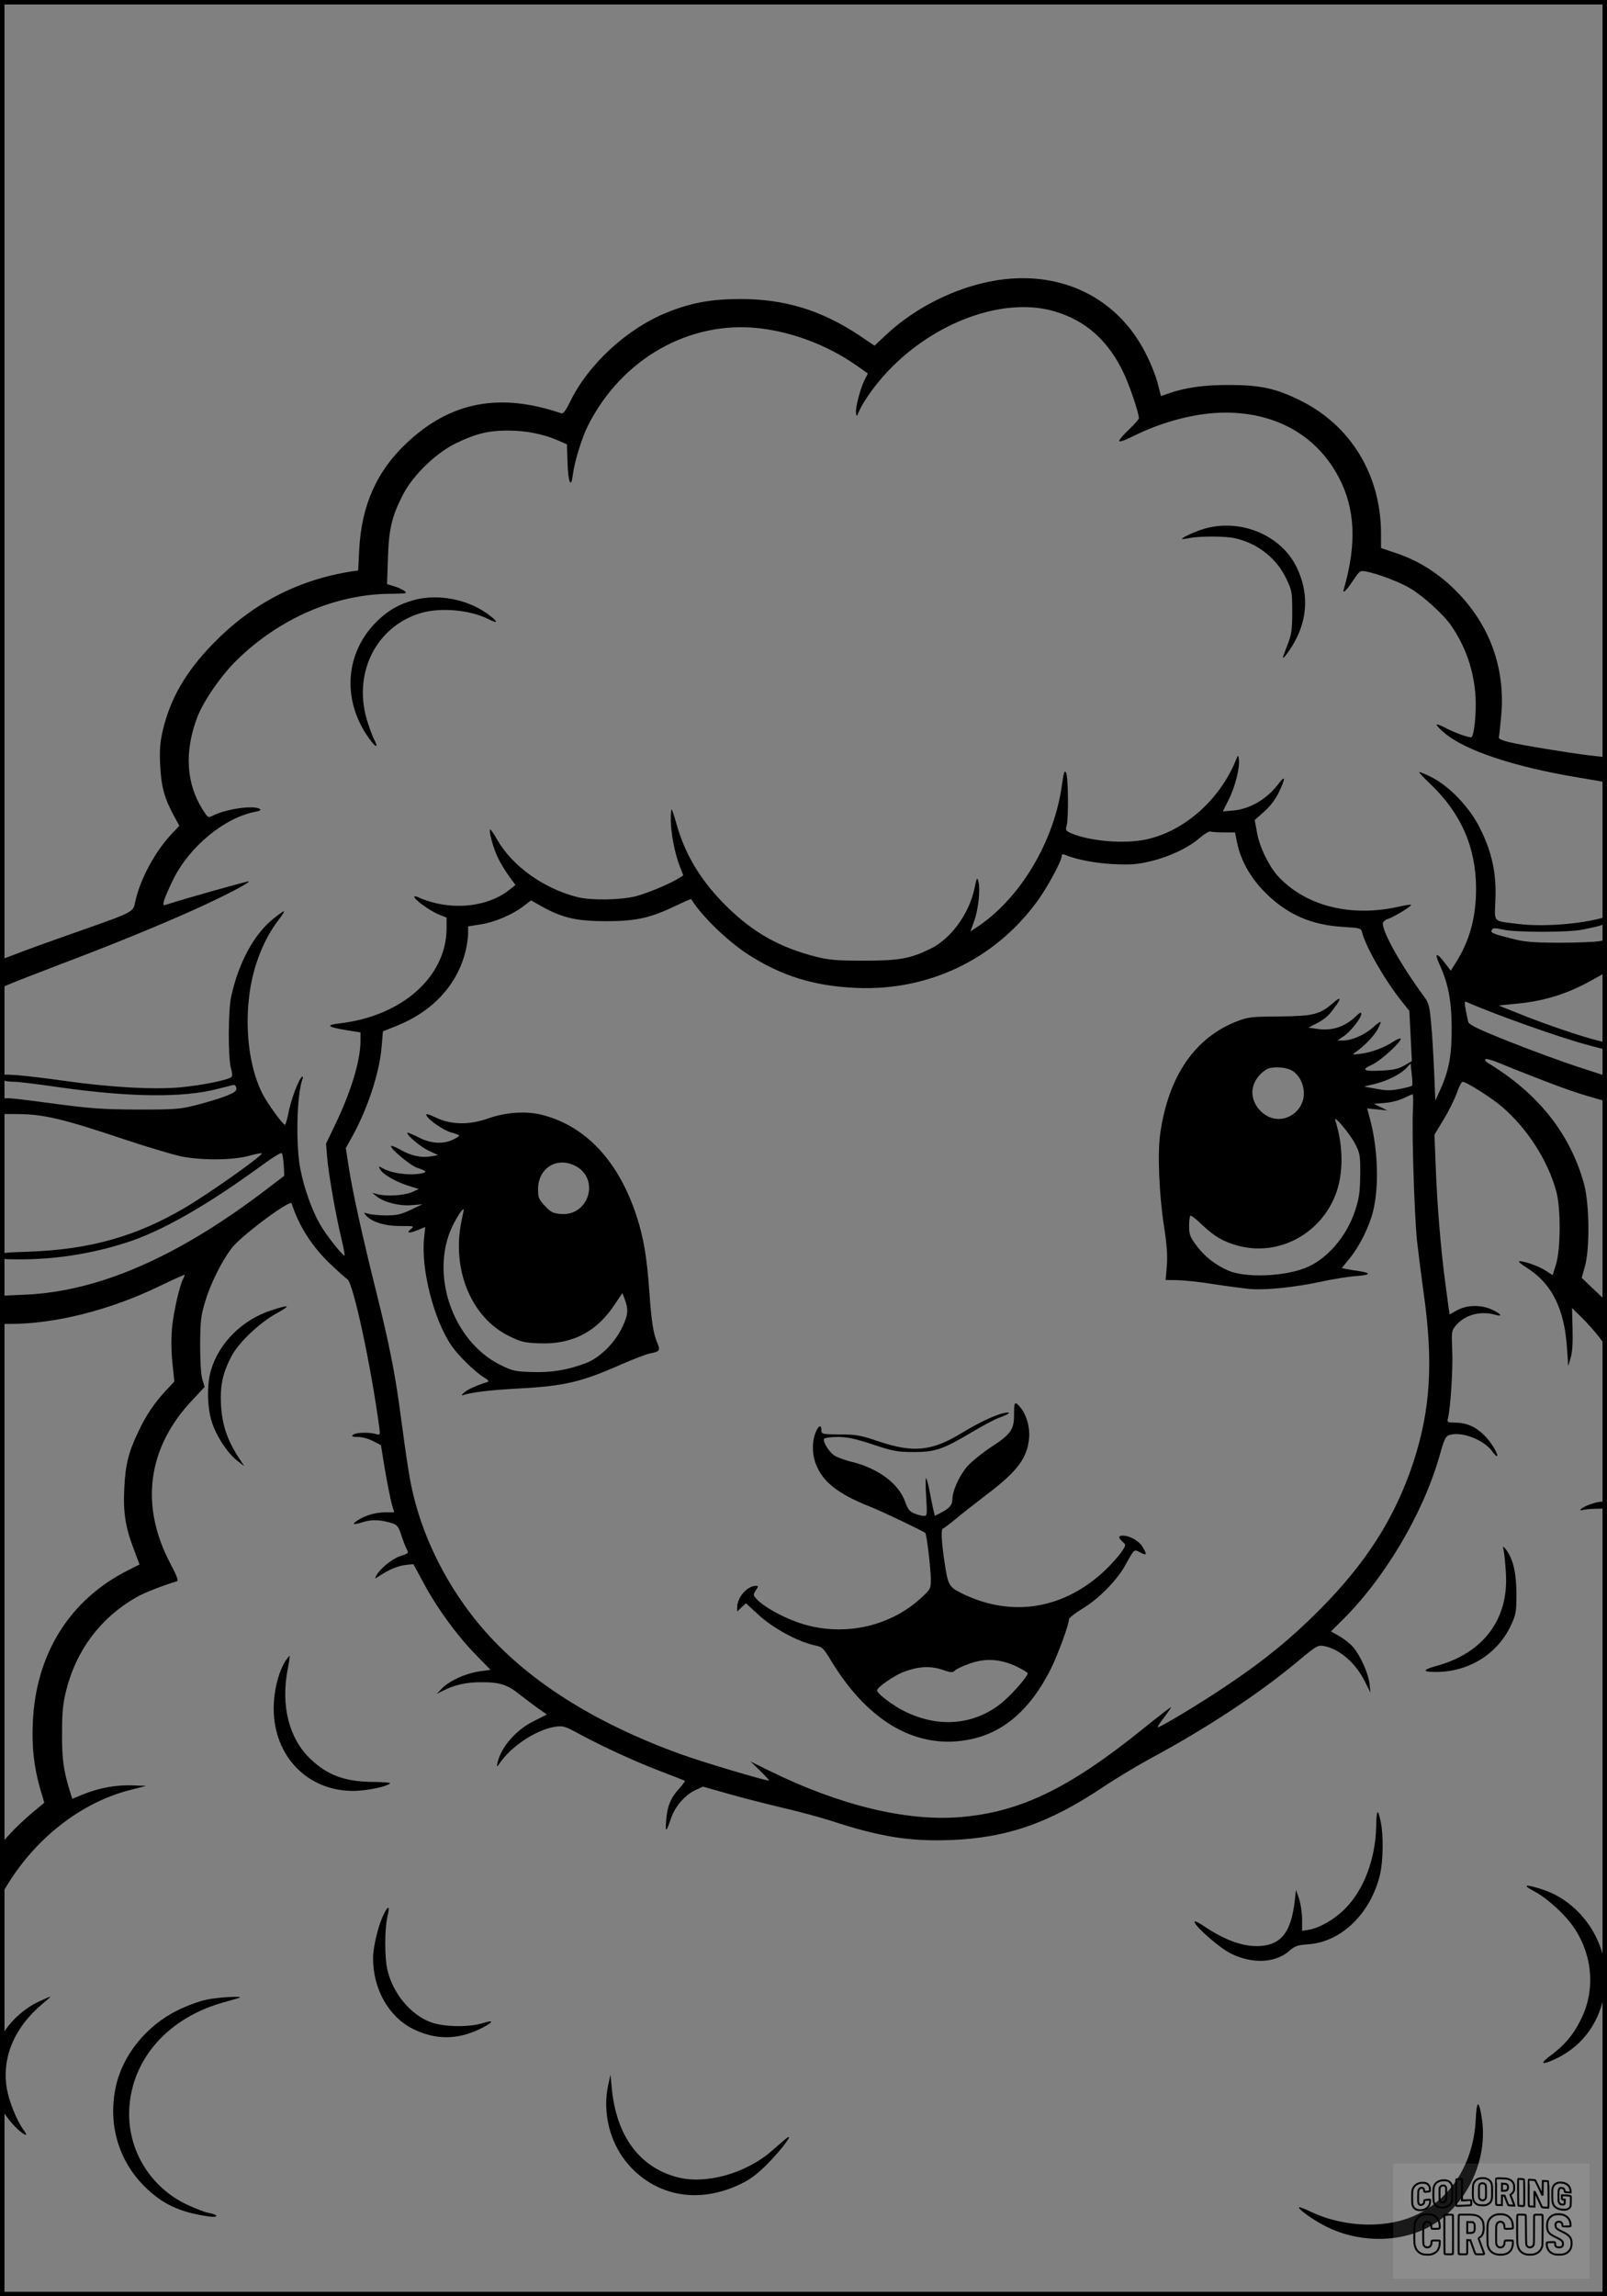 <?xml version="1.0" encoding="UTF-8"?>
<svg xmlns="http://www.w3.org/2000/svg" version="1.0" width="896pt" height="1280pt" viewBox="0 0 896 1280" preserveAspectRatio="xMidYMid meet">
  <rect x="0" y="0" width="896" height="1280" fill="#808080" stroke="none"/>
  <g transform="translate(0.00 0.00) scale(1)">
    <g transform="translate(0,1280) scale(0.1,-0.1)" fill="#000000" stroke="none">
      <path d="M5537 11234 c-212 -38 -434 -149 -593 -297 l-68 -64 -80 54 c-213 143 -421 207 -671 206 -161 0 -273 -21 -409 -76 -221 -90 -436 -288 -536 -494 -25 -51 -39 -70 -50 -67 -344 117 -617 65 -861 -164 -168 -157 -253 -348 -266 -594 l-6 -118 -36 -5 c-304 -48 -559 -182 -777 -407 -148 -153 -233 -300 -275 -474 -17 -73 -20 -109 -16 -199 6 -119 23 -184 77 -283 l30 -55 -45 -48 c-91 -97 -171 -246 -199 -367 -15 -70 3 -60 -336 -180 -140 -49 -292 -104 -337 -122 l-83 -31 0 -79 0 -79 45 20 c25 11 156 62 292 114 281 106 551 216 763 312 154 70 294 143 287 150 -4 3 -356 -96 -451 -127 -27 -9 -28 -9 -22 18 4 15 26 68 51 118 90 184 287 347 459 379 26 5 34 10 24 16 -34 22 -190 -1 -260 -37 -28 -14 -28 -14 -58 33 -92 145 -103 323 -30 515 33 88 133 233 219 317 239 235 553 370 860 371 87 1 94 2 76 16 -11 8 -37 20 -58 26 l-39 12 5 145 c5 164 22 234 85 356 56 107 183 230 292 283 110 54 184 72 290 72 99 0 193 -18 274 -52 l57 -25 3 -94 c3 -116 20 -159 30 -75 8 67 49 203 83 271 187 374 566 590 957 545 185 -21 376 -94 531 -200 l74 -52 -19 -37 c-24 -48 -52 -157 -47 -185 3 -19 4 -19 15 7 28 67 110 178 191 257 264 260 632 384 902 304 169 -50 292 -157 378 -331 34 -66 91 -234 91 -265 0 -5 -25 -33 -55 -62 -30 -28 -55 -57 -55 -64 0 -7 29 2 73 24 166 84 359 134 519 134 285 0 511 -129 633 -362 91 -173 100 -369 29 -617 -11 -36 8 -20 51 44 36 54 37 55 73 49 64 -12 188 -59 247 -95 71 -42 186 -147 226 -206 81 -117 128 -254 136 -398 5 -89 -7 -208 -22 -224 -7 -7 -100 26 -152 55 -24 12 -43 19 -43 14 0 -5 19 -25 43 -45 113 -98 393 -191 747 -249 52 -9 110 -19 128 -22 l32 -5 0 69 0 70 -97 11 c-121 15 -379 57 -453 75 -30 7 -54 18 -53 23 1 5 7 55 12 111 29 277 -65 531 -268 725 -93 89 -197 153 -315 193 l-86 29 0 80 c0 325 -167 601 -445 740 -138 69 -222 88 -395 89 -144 1 -252 -14 -350 -49 l-37 -13 -13 52 c-20 83 -69 192 -120 269 -173 262 -472 381 -803 321z"></path>
      <path d="M6723 9855 c-49 -13 -133 -51 -133 -59 0 -2 19 0 43 5 59 11 203 11 256 -2 125 -29 230 -112 284 -227 30 -63 32 -73 32 -182 0 -92 -4 -126 -21 -170 -12 -30 -24 -64 -28 -75 -16 -42 46 41 75 102 61 125 61 259 1 386 -84 180 -306 276 -509 222z"></path>
      <path d="M2307 9455 c-87 -24 -152 -63 -216 -129 -161 -168 -182 -412 -51 -616 46 -72 78 -94 46 -32 -8 15 -23 56 -35 92 -88 266 39 533 290 611 111 35 279 20 382 -32 52 -27 57 -18 10 18 -115 91 -287 126 -426 88z"></path>
      <path d="M6896 8575 c-90 -230 -292 -410 -509 -455 -121 -25 -308 -9 -412 34 -32 14 -35 18 -28 43 12 42 9 275 -3 296 -9 15 -13 2 -23 -69 -45 -322 -239 -642 -483 -798 l-27 -18 21 59 c23 64 35 176 23 220 -7 25 -9 21 -21 -37 -30 -143 -132 -284 -247 -339 -112 -55 -173 -66 -372 -66 -151 0 -194 4 -265 22 -202 51 -349 134 -496 278 -144 141 -235 291 -283 465 -11 40 -23 75 -26 78 -3 3 -5 -23 -5 -57 0 -72 23 -193 51 -262 l19 -49 -23 -14 c-46 -30 -174 -84 -242 -102 -85 -21 -247 -24 -324 -5 -191 48 -366 174 -451 324 -18 32 -35 56 -37 53 -9 -9 19 -110 45 -161 13 -27 41 -72 60 -99 l36 -49 -30 -24 c-101 -83 -261 -113 -412 -78 -35 8 -76 22 -92 30 -17 9 -30 11 -30 6 0 -16 86 -77 135 -98 l45 -18 0 -60 c-1 -270 -249 -490 -599 -530 -78 -9 -65 -20 44 -38 l75 -12 0 -47 c0 -108 -51 -278 -137 -458 l-55 -115 6 -76 c8 -94 48 -322 79 -451 13 -54 21 -98 18 -97 -13 1 -106 119 -137 175 -46 80 -90 205 -110 311 -26 139 -19 416 13 499 4 11 2 15 -4 11 -17 -11 -62 -131 -75 -202 -7 -36 -16 -65 -19 -65 -12 0 -99 121 -125 172 -97 191 -111 500 -33 733 32 95 70 169 125 241 19 24 31 44 26 44 -4 0 -28 -17 -54 -38 -110 -86 -197 -246 -239 -437 -17 -75 -18 -345 -1 -400 7 -23 8 -43 3 -48 -17 -17 -165 -47 -285 -58 -147 -14 -393 0 -646 36 -96 14 -217 28 -267 32 -80 5 -93 4 -93 -9 0 -18 29 -28 80 -28 19 0 130 -13 245 -30 399 -57 695 -60 888 -10 40 10 79 20 87 22 8 2 16 -5 18 -17 2 -17 -9 -25 -65 -47 -37 -14 -111 -36 -163 -49 -86 -22 -116 -24 -320 -24 -194 1 -259 5 -469 33 -321 42 -301 43 -301 -13 l0 -45 89 0 c152 0 255 -24 616 -145 121 -40 258 -81 305 -91 116 -23 283 -22 378 3 39 11 72 17 72 14 -2 -17 -284 -217 -425 -301 -272 -161 -532 -235 -872 -247 -150 -5 -163 -7 -163 -24 0 -17 10 -19 110 -19 199 0 395 30 590 92 197 62 449 205 760 432 57 42 107 73 111 68 4 -4 9 -34 11 -67 l3 -59 -110 -84 c-490 -372 -929 -562 -1337 -579 l-138 -6 0 -78 0 -79 54 0 c253 0 556 76 834 210 78 38 142 66 142 64 0 -3 -4 -13 -9 -23 -19 -35 -52 -178 -61 -266 -6 -60 -6 -126 1 -198 l11 -108 -44 -47 c-68 -73 -114 -142 -157 -233 -54 -113 -72 -183 -78 -315 -7 -133 6 -216 52 -337 l33 -88 -62 -31 c-327 -164 -516 -466 -533 -849 -6 -140 6 -247 41 -370 l23 -78 -70 -58 c-38 -32 -94 -85 -123 -117 l-54 -59 0 -146 0 -145 45 74 c162 261 413 454 680 522 l90 23 -80 3 c-88 3 -187 -15 -276 -52 l-56 -23 -16 51 c-33 108 -42 174 -41 316 0 115 5 163 22 233 57 230 194 411 395 525 42 24 147 65 225 88 8 2 -4 34 -37 96 -173 326 -129 650 122 914 l68 73 -13 43 c-8 27 -12 98 -12 193 1 134 4 160 28 240 30 99 89 219 145 294 49 68 330 277 337 253 40 -125 113 -240 216 -338 40 -38 83 -77 95 -85 33 -23 131 -478 178 -827 5 -42 5 -42 -22 -35 -39 11 -112 8 -126 -6 -8 -8 0 -11 29 -11 23 0 60 -10 84 -23 l44 -23 23 -140 c13 -76 30 -160 37 -186 l14 -48 -52 0 c-54 -1 -110 -17 -152 -45 -36 -24 -26 -27 31 -9 50 15 97 13 162 -7 27 -9 35 -19 49 -62 9 -29 23 -64 30 -79 14 -26 13 -27 -34 -42 -47 -16 -112 -69 -134 -109 -10 -20 -9 -19 23 2 51 34 100 53 144 58 l40 4 60 -111 c73 -136 187 -292 292 -398 l78 -80 -65 -9 c-76 -12 -167 -53 -207 -96 l-28 -29 34 17 c67 34 135 49 221 48 96 0 141 -15 204 -66 23 -18 67 -51 98 -74 l57 -40 -73 -37 c-98 -48 -181 -143 -202 -231 -6 -29 -6 -29 23 11 67 90 202 175 301 189 43 6 54 2 142 -46 124 -67 316 -155 460 -209 63 -24 117 -45 119 -47 2 -1 -12 -20 -32 -43 -48 -52 -67 -100 -73 -180 -5 -69 0 -66 30 21 22 61 75 122 130 149 l45 21 138 -39 c76 -22 210 -56 298 -77 88 -20 214 -54 280 -75 272 -89 435 -115 660 -107 315 11 553 93 853 294 70 47 190 119 267 161 317 171 603 360 817 538 106 89 115 94 148 89 88 -16 178 -94 230 -198 l31 -62 -5 50 c-7 58 -51 156 -91 203 -15 18 -50 46 -76 61 l-48 27 50 50 c242 234 460 598 554 924 30 106 35 115 61 122 67 19 189 -29 234 -92 12 -17 24 -29 27 -27 9 10 -36 83 -74 119 -47 46 -99 68 -159 68 -43 0 -46 2 -41 23 15 59 29 284 24 380 -4 105 -4 109 20 138 51 60 137 84 221 60 45 -13 31 6 -22 30 -59 27 -140 25 -192 -5 l-42 -23 -21 156 c-27 200 -48 449 -56 671 l-7 175 50 83 c28 45 61 112 74 147 12 36 27 65 33 65 20 0 161 -89 218 -138 142 -121 257 -300 304 -472 26 -94 25 -322 -1 -407 l-19 -61 -37 24 c-38 25 -118 54 -149 54 -9 0 11 -18 45 -39 137 -87 207 -228 221 -446 l7 -100 13 45 c10 30 13 83 11 162 l-3 117 53 -52 c30 -29 73 -78 98 -110 l44 -59 0 127 0 128 -71 67 -70 67 18 64 c28 101 25 347 -5 459 -77 281 -257 507 -538 676 -11 7 -16 15 -11 20 4 4 42 -7 85 -25 42 -18 151 -61 242 -96 141 -54 198 -73 333 -111 16 -5 18 1 15 66 l-3 72 -160 52 c-88 29 -260 92 -383 141 -178 71 -223 94 -226 110 -3 11 -9 42 -14 68 -7 35 -6 47 2 43 158 -70 521 -199 679 -241 110 -30 107 -30 107 -6 0 15 -12 22 -52 31 -83 20 -279 86 -422 143 l-130 52 117 12 c143 15 266 54 395 125 l92 51 0 89 0 89 -47 -8 c-27 -4 -127 -8 -223 -8 -150 1 -188 4 -265 24 -106 27 -117 32 -106 49 6 10 18 10 62 0 69 -16 364 -16 442 0 116 23 137 31 137 53 0 15 -5 19 -17 15 -127 -37 -337 -53 -473 -37 -151 19 -137 4 -132 137 6 147 -20 266 -86 397 -57 116 -172 236 -271 285 -35 18 -66 30 -68 28 -2 -2 26 -32 63 -67 172 -165 254 -354 254 -584 0 -159 -36 -290 -114 -413 l-27 -43 -32 42 c-47 62 -61 60 -32 -4 49 -107 68 -201 69 -352 1 -154 -14 -240 -64 -350 l-27 -60 -7 165 c-4 91 -11 212 -17 270 -8 92 -13 110 -39 145 -128 174 -229 354 -230 407 0 9 13 21 32 27 36 13 131 71 125 77 -2 3 -33 -2 -68 -10 -262 -59 -510 1 -665 161 -56 57 -112 171 -126 255 l-12 67 54 48 c34 31 63 69 81 108 39 80 36 98 -5 43 -63 -83 -156 -137 -249 -146 l-59 -5 31 62 c36 69 64 179 59 225 -3 27 -5 28 -12 11z m-72 -415 l62 0 12 -59 c21 -101 76 -197 161 -281 121 -119 254 -177 433 -187 94 -6 97 -7 103 -32 21 -81 126 -265 223 -386 l40 -50 7 -140 7 -140 -43 -25 c-35 -19 -62 -25 -131 -28 -98 -5 -111 5 -46 34 44 20 158 123 158 143 0 6 -17 0 -39 -14 -51 -34 -125 -62 -186 -69 -43 -6 -47 -5 -31 6 46 30 109 95 127 130 27 53 24 54 -27 10 -47 -42 -117 -72 -167 -72 l-30 0 34 23 c39 26 99 102 99 125 0 12 -9 8 -32 -15 -62 -58 -133 -81 -216 -68 l-47 7 40 20 c50 26 71 43 106 92 40 53 36 64 -7 26 -75 -65 -110 -74 -299 -76 -158 -1 -175 -3 -238 -27 -235 -91 -383 -307 -428 -626 -16 -112 -6 -340 21 -516 16 -102 20 -162 16 -220 l-7 -80 68 -1 c37 -1 127 -10 198 -22 72 -11 162 -23 201 -27 90 -8 254 9 402 41 64 14 151 28 195 31 80 6 85 17 12 28 -22 3 -52 8 -67 11 l-27 5 46 57 c53 65 106 171 128 257 34 134 29 337 -13 504 l-19 72 56 -5 56 -6 -38 19 -38 18 63 5 c36 3 82 15 105 27 23 11 45 21 49 21 4 0 4 -39 2 -87 -7 -117 8 -578 22 -723 7 -63 23 -191 36 -285 57 -394 41 -664 -57 -960 -102 -307 -262 -558 -524 -821 -161 -161 -299 -274 -505 -413 -152 -103 -389 -246 -395 -239 -2 2 14 27 36 55 21 29 39 54 39 57 0 3 -73 -53 -162 -125 -410 -330 -681 -460 -1013 -488 -301 -25 -676 66 -1069 260 l-101 50 53 -52 c29 -28 52 -53 50 -54 -6 -6 -377 104 -499 149 -484 176 -858 415 -1107 709 -179 211 -313 470 -376 728 -23 95 -34 166 -81 514 -25 181 -60 355 -125 615 -77 308 -135 569 -155 702 l-17 108 40 72 c85 156 149 354 160 495 l7 84 80 32 c198 80 333 226 380 412 8 32 15 78 15 100 l0 41 69 11 c79 12 177 54 239 101 l43 33 62 -35 c114 -63 193 -81 357 -81 167 0 246 18 388 86 46 22 85 39 86 37 55 -91 197 -229 312 -305 189 -123 373 -180 610 -190 400 -17 766 157 1003 477 58 78 141 231 141 259 0 9 6 11 18 6 64 -27 171 -47 272 -52 96 -4 130 -2 205 16 107 26 213 76 275 131 25 21 51 37 58 35 8 -3 42 -5 76 -5z m1050 -1411 c-2 -4 -33 -12 -69 -19 -52 -10 -78 -10 -132 1 l-68 12 65 16 c70 18 143 55 175 91 l20 22 6 -58 c4 -33 5 -62 3 -65z m-668 82 c17 -10 38 -34 47 -54 75 -158 -117 -292 -232 -162 -56 64 -50 147 15 205 29 25 43 30 87 30 33 0 63 -7 83 -19z m352 -411 c25 -51 27 -64 26 -170 -1 -96 -6 -129 -28 -197 -49 -149 -161 -277 -283 -323 -125 -47 -334 -53 -426 -12 -72 32 -131 78 -176 139 -36 48 -41 62 -41 108 0 28 3 55 7 58 3 4 34 -19 67 -52 69 -65 119 -94 203 -116 245 -64 498 93 558 346 25 109 18 235 -20 354 -12 37 85 -79 113 -135z"></path>
      <path d="M2377 6584 c10 -26 96 -85 140 -97 24 -6 43 -14 43 -17 0 -4 -16 -14 -35 -23 -55 -26 -123 -22 -191 13 -32 16 -60 28 -62 26 -9 -10 72 -79 118 -100 l53 -25 -37 -6 c-54 -11 -114 2 -173 36 -29 16 -53 25 -53 20 0 -18 111 -110 147 -121 59 -19 59 -27 1 -34 -60 -7 -143 5 -189 29 -30 16 -30 16 -19 -4 14 -27 87 -69 158 -91 l57 -18 -40 -18 c-43 -18 -141 -24 -190 -11 l-30 8 25 -20 c42 -33 124 -54 193 -49 l62 5 -65 -31 c-53 -25 -78 -31 -135 -31 -38 0 -83 4 -100 9 -27 8 -29 8 -17 -6 31 -38 104 -62 191 -62 82 0 83 0 61 -18 -28 -23 -7 -24 44 -3 l37 16 -6 -58 c-20 -172 53 -460 153 -605 37 -54 131 -146 179 -175 24 -14 32 -24 22 -26 -60 -19 -112 -42 -131 -59 -13 -11 -17 -18 -8 -15 55 17 148 28 310 37 258 14 351 36 575 135 67 29 137 56 156 60 57 11 62 16 44 59 -23 54 -33 121 -45 291 -13 185 -32 298 -70 414 -100 308 -285 506 -530 567 -87 22 -201 14 -297 -20 -105 -38 -206 -36 -290 3 -44 21 -60 25 -56 15z m831 -283 c139 -72 75 -282 -82 -268 -43 4 -55 10 -88 45 -34 37 -38 47 -38 93 0 118 105 183 208 130z m-634 -303 c-58 -271 52 -541 263 -645 67 -33 86 -38 168 -41 185 -8 324 64 426 222 l39 58 11 -28 c24 -63 22 -91 -10 -159 -42 -91 -127 -174 -206 -204 -101 -38 -191 -53 -301 -49 -92 3 -107 6 -175 40 -264 131 -393 503 -268 770 26 53 55 98 64 98 2 0 -4 -28 -11 -62z"></path>
      <path d="M5654 4918 c1 -86 -18 -113 -126 -183 -49 -32 -108 -80 -133 -107 -45 -51 -85 -138 -85 -187 0 -30 -17 -50 -67 -75 l-31 -16 -11 48 c-5 26 -15 73 -21 105 -6 31 -14 57 -17 57 -3 0 -3 -47 1 -105 6 -102 6 -105 -14 -105 -11 0 -35 6 -53 14 -25 10 -36 24 -50 64 -35 100 -147 185 -293 222 -43 10 -90 28 -104 38 -31 23 -64 78 -55 92 3 5 37 10 75 10 54 0 97 -9 197 -42 115 -38 138 -42 228 -42 120 0 160 14 321 109 60 36 129 73 154 82 59 21 74 35 30 27 -49 -10 -141 -53 -238 -112 -166 -101 -268 -112 -462 -47 -103 35 -126 39 -217 39 -100 1 -103 2 -103 24 0 30 -14 28 -29 -5 -24 -52 -25 -124 -2 -184 38 -99 122 -166 301 -237 71 -28 298 -137 309 -147 8 -8 30 -195 31 -256 0 -56 -1 -57 -56 -108 -183 -167 -454 -219 -693 -132 -90 33 -183 86 -220 125 -23 24 -23 26 -7 51 15 22 15 25 1 25 -49 0 -105 -64 -105 -121 l0 -22 24 23 25 23 73 -67 c79 -72 213 -145 304 -166 51 -11 53 -13 102 -94 209 -341 482 -493 775 -431 186 39 334 169 445 390 40 80 102 249 102 278 0 8 33 34 72 58 89 52 191 155 238 237 57 102 52 97 88 78 37 -19 39 -13 12 32 -20 33 -71 62 -110 62 -25 0 -26 -12 0 -35 19 -17 19 -18 -9 -59 -16 -22 -53 -64 -83 -93 -233 -225 -530 -273 -811 -132 -67 35 -72 43 -92 180 -16 108 -19 179 -7 179 4 0 34 23 67 50 33 28 110 88 170 134 178 134 233 208 243 321 5 64 -17 136 -55 177 -25 28 -29 22 -29 -44z m13 -1407 c34 -17 63 -34 63 -38 0 -20 -100 -132 -157 -175 -152 -115 -344 -129 -528 -38 -66 32 -154 99 -155 117 0 17 94 83 150 104 80 30 146 34 212 12 50 -17 59 -18 72 -5 8 8 45 26 83 39 89 31 169 26 260 -16z"></path>
      <path d="M1513 5496 c-163 -53 -292 -182 -337 -335 -23 -77 -21 -204 4 -284 24 -79 87 -175 141 -218 l41 -32 -37 57 c-60 94 -87 178 -93 287 -5 109 10 176 60 272 40 74 155 184 250 236 83 46 75 51 -29 17z"></path>
      <path d="M8865 4414 c-47 -17 -73 -40 -35 -30 14 3 49 6 78 6 45 0 52 3 52 20 0 24 -35 26 -95 4z"></path>
      <path d="M8384 4155 c4 -16 9 -70 12 -120 18 -259 -124 -450 -389 -522 -77 -21 -78 -33 -1 -33 182 0 342 99 417 257 30 65 32 74 32 183 -1 118 -20 195 -61 246 -15 18 -15 18 -10 -11z"></path>
      <path d="M1590 3539 c-39 -64 -64 -167 -64 -264 1 -263 186 -456 439 -458 74 -1 199 25 210 43 2 3 -41 7 -95 7 -159 2 -254 37 -350 129 -119 114 -165 296 -126 499 8 39 12 72 11 74 -2 2 -13 -12 -25 -30z"></path>
      <path d="M7673 2617 c-4 -178 -68 -350 -172 -455 -60 -61 -141 -108 -204 -119 l-37 -6 0 65 c0 35 -8 87 -17 114 l-17 49 -7 -61 c-20 -170 -72 -241 -186 -251 -93 -8 -198 28 -320 110 -29 20 -53 31 -53 25 0 -24 140 -147 204 -178 117 -58 244 -53 322 13 34 30 48 35 109 39 185 13 349 174 400 391 17 74 19 215 4 289 -17 82 -24 75 -26 -25z"></path>
      <path d="M8555 2257 c76 -41 178 -135 226 -210 101 -155 113 -346 33 -505 -41 -84 -91 -143 -167 -199 -66 -48 -53 -57 28 -19 153 73 249 208 274 386 33 241 -124 488 -356 560 -93 29 -107 24 -38 -13z"></path>
      <path d="M2140 2130 c-30 -58 -60 -183 -60 -246 0 -172 88 -327 223 -394 126 -62 248 -61 375 1 73 36 82 53 15 32 -77 -25 -225 -22 -295 6 -112 44 -208 161 -238 291 -16 66 -16 226 0 294 14 63 7 69 -20 16z"></path>
      <path d="M213 1641 c-72 -34 -144 -97 -185 -160 l-28 -45 0 -191 0 -192 39 -54 c34 -48 89 -99 106 -99 4 0 -3 13 -15 29 -39 55 -79 156 -92 229 -29 174 43 343 202 475 25 20 43 37 40 37 -3 0 -33 -13 -67 -29z"></path>
      <path d="M1155 1654 c-40 -7 -111 -34 -165 -60 -175 -86 -308 -252 -345 -429 -43 -206 15 -406 159 -551 100 -100 200 -147 360 -169 57 -8 56 9 -1 20 -21 3 -76 25 -123 47 -196 94 -320 290 -320 503 1 288 202 529 515 620 50 14 95 27 100 29 25 11 -118 3 -180 -10z"></path>
      <path d="M3392 1182 c-36 -160 10 -337 119 -456 158 -173 392 -210 619 -100 57 28 94 56 155 118 78 80 145 171 99 136 -10 -8 -45 -38 -78 -67 -144 -128 -372 -192 -531 -149 -210 56 -338 229 -364 495 l-7 76 -12 -53z"></path>
      <path d="M8228 983 c-12 -235 -130 -428 -320 -524 -165 -83 -405 -79 -597 11 -35 17 -66 29 -68 26 -8 -8 72 -66 139 -101 180 -95 402 -100 573 -15 215 108 347 374 306 619 -16 99 -28 94 -33 -16z"></path>
    </g>
  </g>
  <rect x="0.0" y="0.0" width="896.0" height="1280.0" fill="none" stroke="black" stroke-width="5"></rect>
  <g transform="translate(776.77 1206.00) scale(0.107)" opacity="1.0">
    <rect x="0" y="0" width="1024.0" height="600.0" fill="white" fill-opacity="0.1"></rect>
    <g transform="translate(0,650) scale(0.1,-0.1)" stroke="none">
      <path fill="none" stroke="#000000" stroke-width="100" d="M4491 5720 c-164 -43 -269 -147 -319 -315 -19 -65 -29 -577 -13 -693 25 -190 116 -310 276 -367 63 -23 284 -32 370 -16 122 22 249 110 294 205 51 104 56 150 56 496 0 341 -4 385 -48 478 -46 100 -156 184 -282 217 -83 21 -241 19 -334 -5z m270 -273 c19 -12 43 -40 54 -62 18 -37 20 -64 23 -320 5 -339 -1 -384 -56 -436 -87 -82 -235 -56 -289 51 -22 43 -23 53 -23 335 0 314 7 370 52 412 34 32 66 42 139 42 53 1 73 -4 100 -22z"></path>
      <path fill="none" stroke="#000000" stroke-width="100" d="M5367 5723 c-4 -3 -7 -311 -7 -683 0 -618 1 -679 17 -691 12 -10 51 -14 152 -14 l136 0 3 248 2 248 67 -3 67 -3 34 -85 c18 -47 58 -152 89 -235 30 -82 63 -158 73 -168 14 -15 40 -19 165 -24 l148 -6 -5 34 c-4 19 -49 143 -102 276 -53 133 -96 246 -96 251 0 6 15 19 33 31 53 33 104 92 134 156 27 57 28 67 27 195 0 115 -4 144 -23 193 -31 80 -76 135 -148 183 -83 56 -166 82 -303 94 -129 11 -453 14 -463 3z m541 -300 c55 -27 77 -73 77 -163 0 -61 -4 -82 -23 -111 -34 -55 -73 -69 -191 -69 l-101 0 0 187 0 186 101 -6 c66 -4 114 -12 137 -24z"></path>
      <path fill="none" stroke="#000000" stroke-width="100" d="M6514 5685 c-4 -9 -5 -320 -2 -690 3 -511 7 -678 16 -687 19 -19 273 -30 291 -13 11 11 13 126 12 675 -1 364 -6 672 -11 685 -11 28 -27 31 -187 40 -99 6 -114 5 -119 -10z"></path>
      <path fill="none" stroke="#000000" stroke-width="100" d="M3355 5683 c-27 -3 -55 -9 -62 -15 -10 -8 -13 -150 -13 -683 0 -592 2 -674 15 -685 12 -10 52 -11 173 -6 362 15 578 29 590 38 8 7 12 46 12 129 0 108 -2 119 -20 129 -11 6 -24 9 -28 7 -4 -3 -103 -8 -221 -12 l-214 -7 5 545 c4 384 2 549 -5 556 -11 11 -120 12 -232 4z"></path>
      <path fill="none" stroke="#000000" stroke-width="100" d="M7067 5654 c-4 -4 -7 -310 -7 -680 0 -625 1 -673 18 -692 15 -18 31 -21 152 -24 l134 -3 -3 400 c-2 277 1 397 8 390 11 -11 153 -311 251 -530 96 -215 128 -281 142 -292 7 -6 82 -14 165 -17 l153 -7 11 28 c14 34 3 1333 -11 1347 -5 5 -70 11 -144 14 l-136 5 -1 -54 c-1 -30 -5 -200 -8 -379 l-6 -325 -73 150 c-40 83 -123 256 -184 385 -61 129 -117 242 -125 252 -11 12 -40 18 -121 22 -59 4 -130 9 -157 12 -28 3 -54 2 -58 -2z"></path>
      <path fill="none" stroke="#000000" stroke-width="100" d="M2507 5614 c-220 -49 -342 -159 -394 -357 -24 -91 -24 -641 0 -740 57 -233 232 -339 510 -310 56 6 127 21 158 33 76 29 187 114 226 174 64 95 67 114 71 505 2 232 -1 371 -8 404 -27 126 -116 235 -228 278 -74 29 -236 35 -335 13z m191 -281 c15 -11 36 -35 47 -54 19 -32 20 -52 20 -349 0 -309 0 -316 -23 -362 -31 -62 -75 -89 -155 -95 -53 -4 -67 -2 -97 19 -19 13 -44 41 -55 63 -19 37 -20 60 -20 350 0 337 2 351 60 405 54 51 169 63 223 23z"></path>
      <path fill="none" stroke="#000000" stroke-width="100" d="M8568 5491 c-133 -43 -219 -134 -262 -280 -13 -45 -16 -107 -16 -343 0 -320 9 -395 60 -506 73 -156 258 -255 506 -269 191 -11 324 47 376 165 19 42 22 70 26 288 4 209 3 242 -11 256 -19 18 -186 38 -347 41 l-105 2 -3 -95 c-1 -52 2 -102 7 -109 6 -10 33 -16 75 -19 l66 -4 0 -105 c0 -98 -1 -105 -26 -130 -23 -23 -31 -25 -99 -21 -64 3 -79 7 -112 34 -21 16 -49 52 -63 80 -25 49 -25 51 -25 324 0 303 6 348 56 402 28 29 32 30 99 26 105 -6 152 -50 167 -158 8 -53 9 -54 48 -62 22 -5 90 -10 150 -11 l110 -2 3 43 c4 52 -30 180 -66 245 -53 99 -179 183 -317 212 -96 20 -226 18 -297 -4z"></path>
      <path fill="none" stroke="#000000" stroke-width="100" d="M1390 5484 c-203 -45 -359 -207 -390 -404 -13 -83 -13 -616 0 -694 20 -123 100 -235 203 -281 98 -45 271 -51 387 -13 211 67 340 238 340 451 0 54 -3 69 -17 74 -24 9 -264 -15 -280 -28 -7 -7 -13 -31 -13 -60 0 -56 -13 -95 -43 -128 -31 -34 -95 -61 -144 -61 -35 0 -48 6 -77 35 -52 52 -58 99 -54 423 3 257 5 280 24 323 42 89 120 132 202 109 53 -14 72 -42 81 -120 11 -90 15 -92 150 -79 62 6 125 15 138 20 25 9 25 10 21 107 -3 82 -9 106 -33 155 -33 68 -97 130 -163 160 -60 27 -235 33 -332 11z"></path>
      <path fill="none" stroke="#000000" stroke-width="100" d="M1600 3845 c-239 -44 -424 -235 -476 -495 -22 -109 -33 -831 -15 -1000 31 -300 174 -492 425 -572 45 -15 100 -21 211 -25 181 -6 263 8 380 66 147 73 214 152 266 311 26 78 32 117 37 219 4 98 2 125 -9 132 -22 14 -393 11 -407 -3 -7 -7 -12 -39 -12 -73 0 -169 -84 -275 -217 -275 -68 0 -110 18 -150 64 -65 73 -68 99 -68 606 0 446 1 456 22 515 78 208 337 201 392 -11 6 -23 13 -75 16 -115 3 -41 10 -78 15 -83 10 -10 289 -10 357 0 63 9 67 18 60 147 -12 210 -62 331 -181 445 -86 82 -165 123 -280 146 -94 19 -261 20 -366 1z"></path>
      <path fill="none" stroke="#000000" stroke-width="100" d="M5376 3840 c-151 -39 -268 -118 -350 -237 -106 -157 -118 -245 -114 -863 4 -463 5 -477 27 -550 33 -106 72 -178 131 -243 123 -135 290 -197 526 -197 326 0 528 127 610 384 34 106 48 339 20 349 -29 12 -386 9 -400 -2 -7 -6 -16 -44 -20 -85 -17 -192 -81 -266 -226 -266 -93 1 -163 55 -197 152 -16 48 -18 92 -18 503 0 437 1 452 22 520 26 81 57 119 121 147 78 35 188 8 237 -56 30 -40 55 -133 55 -206 0 -92 6 -95 157 -92 70 1 161 5 201 8 87 8 88 9 78 158 -12 189 -62 314 -170 422 -76 76 -130 109 -241 144 -102 33 -337 38 -449 10z"></path>
      <path fill="none" stroke="#000000" stroke-width="100" d="M8441 3845 c-204 -45 -357 -196 -406 -402 -24 -99 -17 -331 13 -416 47 -137 141 -225 342 -323 334 -162 396 -203 438 -284 19 -37 23 -57 20 -116 -3 -59 -8 -77 -30 -107 -39 -50 -98 -70 -190 -65 -137 7 -187 57 -188 185 0 95 4 94 -223 86 -106 -3 -198 -10 -204 -16 -17 -13 -17 -107 1 -200 44 -226 196 -375 436 -423 103 -20 339 -15 435 10 199 53 340 189 391 377 21 78 28 222 15 311 -16 115 -56 191 -145 276 -85 81 -145 117 -386 235 -250 122 -298 173 -301 319 -3 109 52 167 164 175 115 8 183 -49 194 -164 3 -32 10 -64 16 -70 10 -14 340 -17 387 -4 24 7 25 9 22 92 -5 150 -54 269 -153 369 -69 70 -189 133 -297 155 -90 18 -265 18 -351 0z"></path>
      <path fill="none" stroke="#000000" stroke-width="100" d="M2710 3833 c-14 -2 -29 -9 -35 -14 -7 -7 -9 -354 -7 -1017 3 -910 5 -1008 20 -1019 20 -16 384 -18 413 -3 19 10 19 32 19 1019 0 923 -1 1010 -16 1022 -13 10 -61 14 -193 16 -97 1 -187 -1 -201 -4z"></path>
      <path fill="none" stroke="#000000" stroke-width="100" d="M3455 3833 c-47 -12 -45 32 -45 -1034 0 -987 0 -1009 19 -1019 12 -6 98 -10 210 -10 159 0 192 3 205 16 14 13 16 61 16 370 l0 355 81 -3 82 -3 88 -245 c49 -135 105 -292 124 -350 20 -58 45 -113 57 -122 18 -16 45 -18 229 -18 184 0 210 2 216 16 7 19 16 -7 -153 448 -74 197 -134 362 -134 366 0 4 23 22 50 40 162 104 228 273 217 560 -8 225 -46 336 -153 450 -104 110 -219 160 -413 179 -101 11 -657 13 -696 4z m721 -409 c64 -48 69 -61 72 -231 4 -176 -7 -223 -59 -267 -43 -36 -89 -46 -216 -46 l-113 0 0 286 0 286 144 -4 c127 -3 148 -5 172 -24z"></path>
      <path fill="none" stroke="#000000" stroke-width="100" d="M6510 3834 c-51 -11 -50 7 -50 -683 1 -672 7 -842 35 -951 45 -175 148 -311 289 -380 117 -58 200 -73 376 -68 124 4 156 9 225 32 108 37 176 79 246 153 61 66 117 169 140 258 9 37 13 248 16 831 4 727 3 782 -13 795 -13 11 -57 14 -204 14 -171 0 -190 -2 -209 -19 -21 -19 -21 -19 -21 -746 0 -782 0 -782 -52 -861 -64 -95 -228 -106 -302 -19 -61 73 -60 64 -66 877 -4 562 -8 745 -17 754 -13 13 -341 23 -393 13z"></path>
    </g>
  </g>
</svg>
